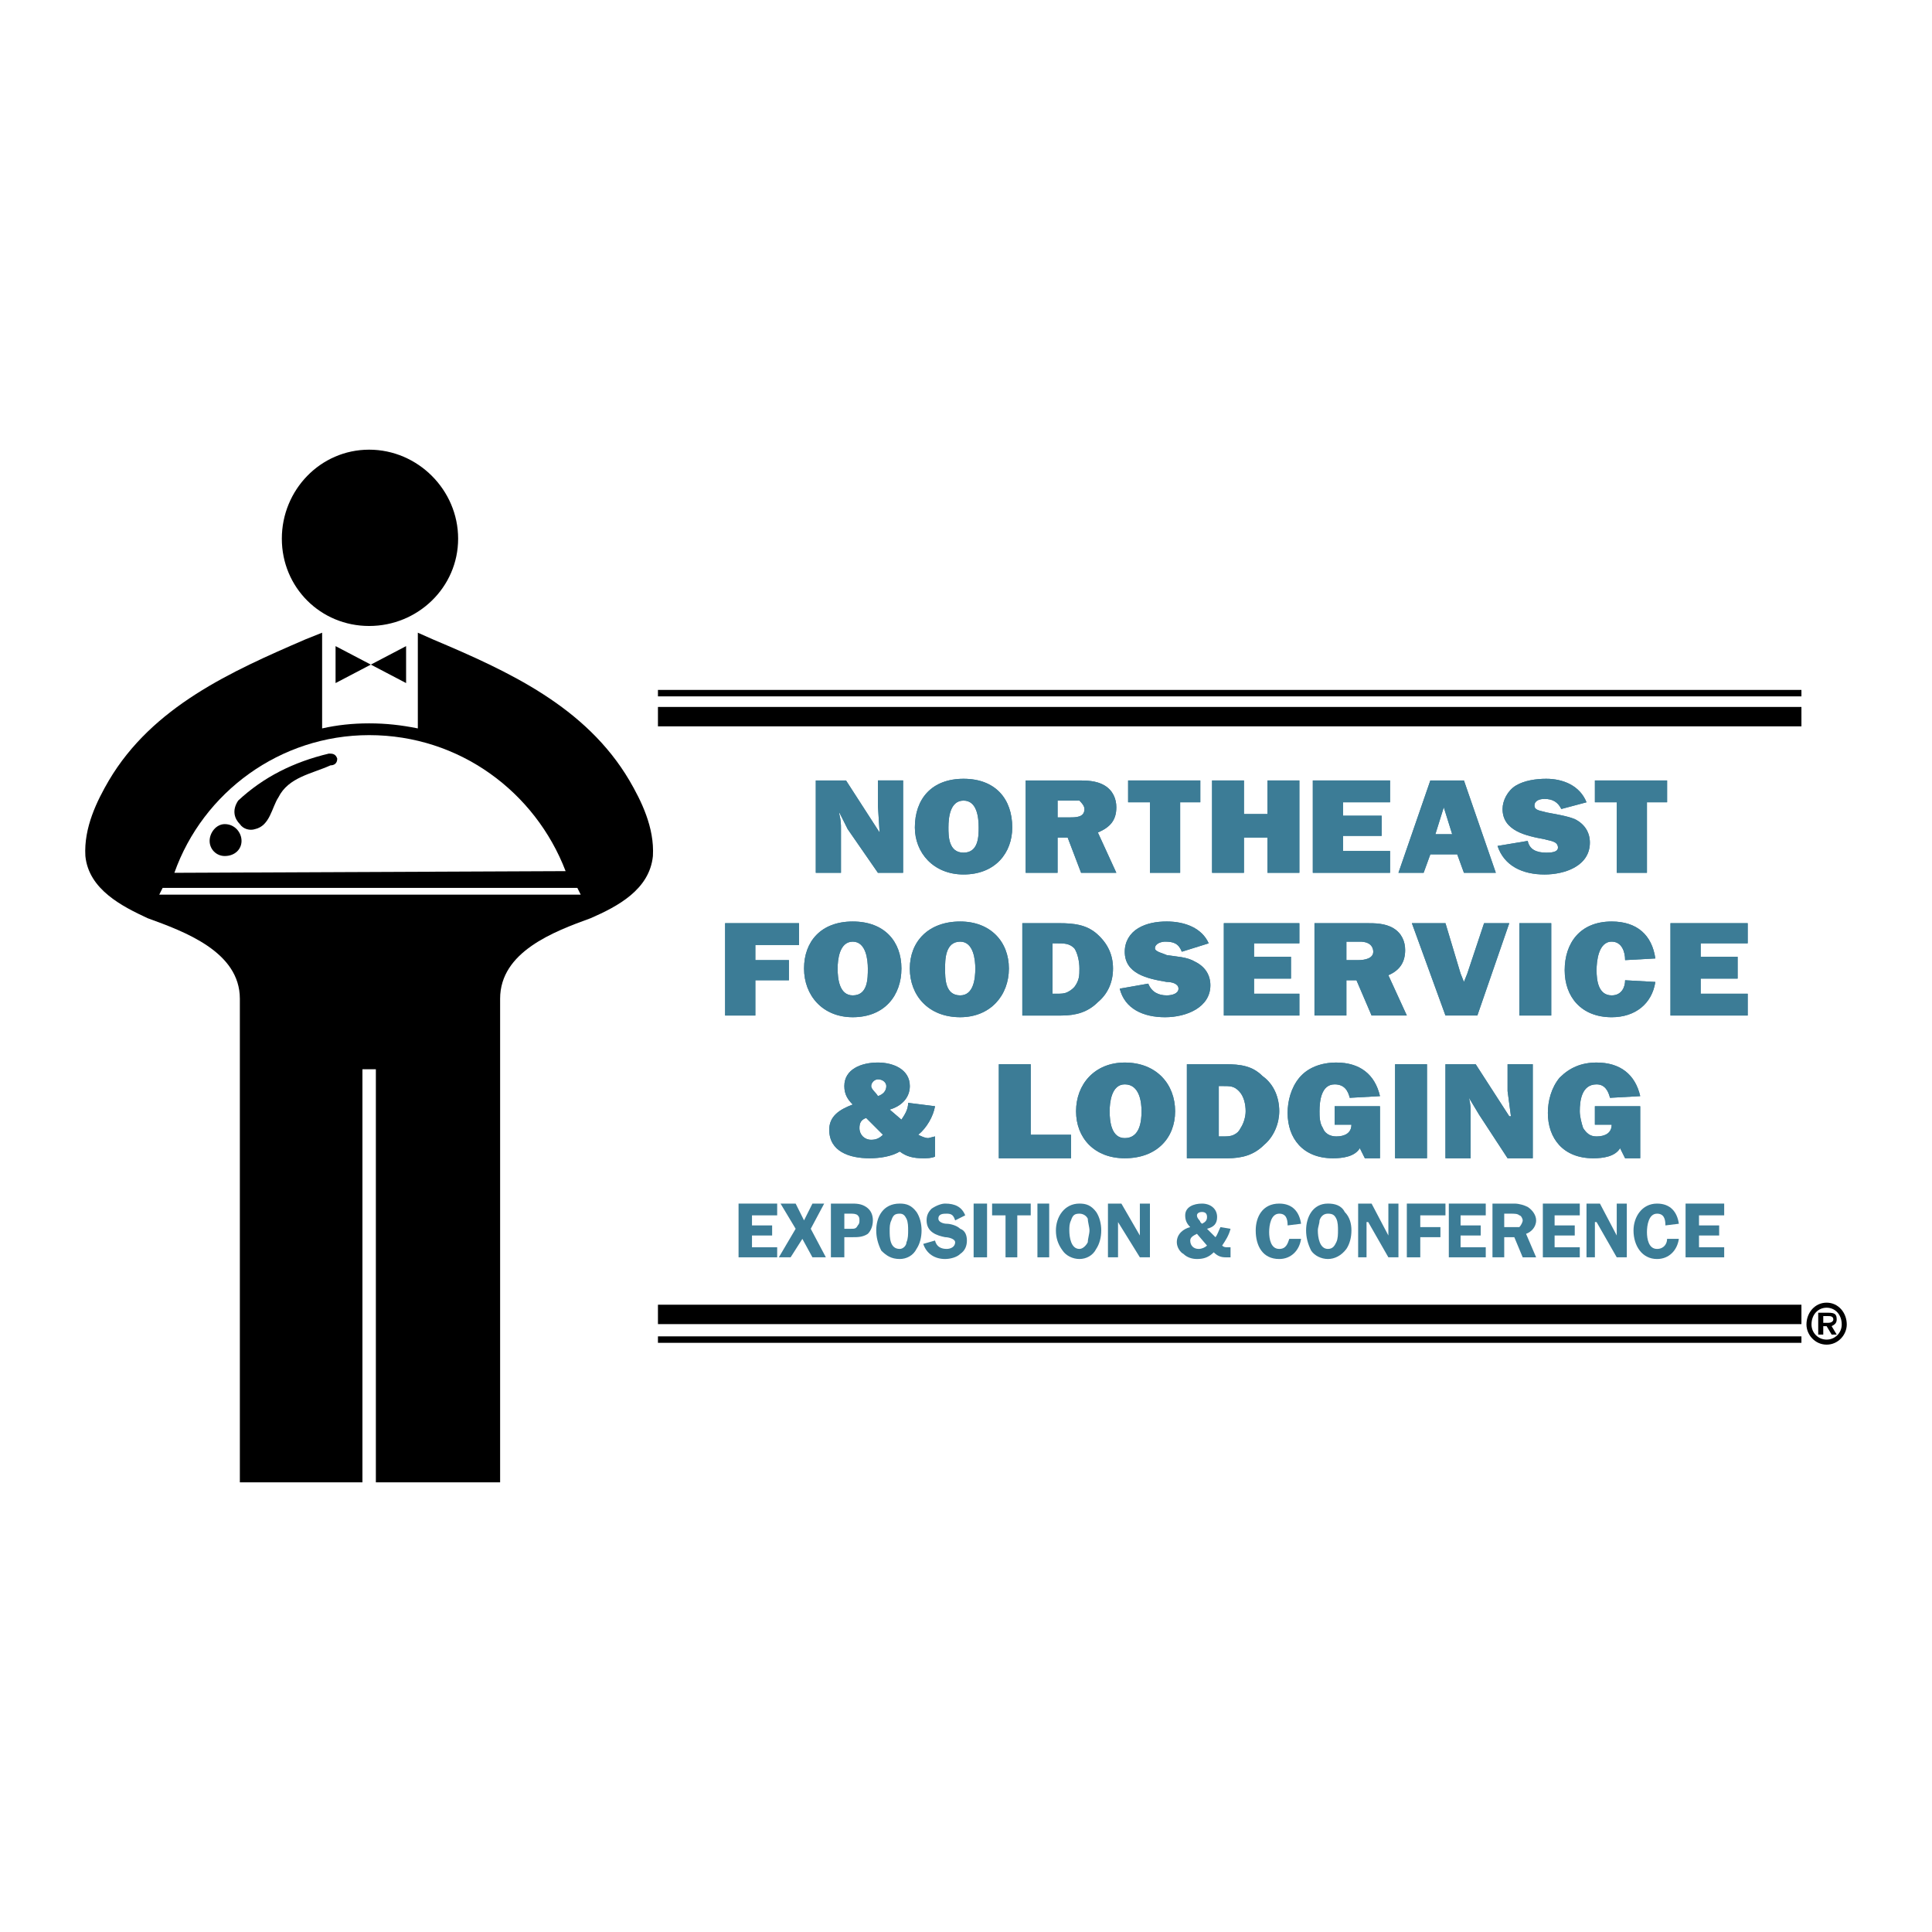 <?xml version="1.0" encoding="utf-8"?>
<!-- Generator: Adobe Illustrator 13.0.0, SVG Export Plug-In . SVG Version: 6.00 Build 14948)  -->
<!DOCTYPE svg PUBLIC "-//W3C//DTD SVG 1.0//EN" "http://www.w3.org/TR/2001/REC-SVG-20010904/DTD/svg10.dtd">
<svg version="1.0" id="Layer_1" xmlns="http://www.w3.org/2000/svg" xmlns:xlink="http://www.w3.org/1999/xlink" x="0px" y="0px"
	 width="192.756px" height="192.756px" viewBox="0 0 192.756 192.756" enable-background="new 0 0 192.756 192.756"
	 xml:space="preserve">
<g>
	<polygon fill-rule="evenodd" clip-rule="evenodd" fill="#FFFFFF" points="0,0 192.756,0 192.756,192.756 0,192.756 0,0 	"/>
	<path fill-rule="evenodd" clip-rule="evenodd" d="M37.5,106.68v41.213h12.397V99.645c0-4.69,5.361-6.701,9.046-8.041
		c2.68-1.173,5.863-2.848,6.198-6.199c0.167-2.848-1.173-5.528-2.345-7.539c-4.355-7.371-12.062-10.889-19.601-14.072l-1.508-0.67
		v9.549c-1.675-0.335-3.183-0.503-4.858-0.503s-3.183,0.167-4.691,0.503v-9.549l-1.675,0.67c-7.371,3.183-15.245,6.701-19.6,14.072
		c-1.173,2.01-2.513,4.691-2.346,7.539c0.335,3.351,3.686,5.026,6.199,6.199c3.685,1.34,9.214,3.351,9.214,8.041v48.248H36.16
		V106.68H37.5L37.5,106.68z"/>
	<path fill-rule="evenodd" clip-rule="evenodd" d="M36.83,62.454c4.858,0,8.878-3.854,8.878-8.711c0-4.858-4.021-8.879-8.878-8.879
		c-4.858,0-8.711,4.021-8.711,8.879C28.119,58.601,31.972,62.454,36.83,62.454L36.83,62.454z"/>
	<polygon fill-rule="evenodd" clip-rule="evenodd" points="33.479,68.15 33.479,64.464 40.516,68.15 40.516,64.464 33.479,68.15 	
		"/>
	<polygon fill-rule="evenodd" clip-rule="evenodd" fill="#FFFFFF" points="57.938,89.258 57.603,88.588 16.225,88.588 
		15.889,89.258 57.938,89.258 	"/>
	<path fill-rule="evenodd" clip-rule="evenodd" fill="#FFFFFF" d="M56.431,86.913c-3.016-7.874-10.554-13.569-19.601-13.569
		c-8.879,0-16.585,5.696-19.433,13.737L56.431,86.913L56.431,86.913z"/>
	<path fill-rule="evenodd" clip-rule="evenodd" d="M22.423,85.405c1.005,0,1.675-0.67,1.675-1.508c0-0.837-0.67-1.675-1.675-1.675
		c-0.838,0-1.508,0.837-1.508,1.675C20.915,84.735,21.585,85.405,22.423,85.405L22.423,85.405z"/>
	<path fill-rule="evenodd" clip-rule="evenodd" d="M33.647,75.688c0,0.502-0.335,0.67-0.67,0.67
		c-1.843,0.838-4.188,1.173-5.193,3.183c-0.67,1.005-0.838,2.848-2.346,3.183c-0.502,0.167-1.172,0-1.507-0.502
		c-0.503-0.503-0.838-1.34-0.168-2.346c2.513-2.345,5.529-3.853,9.047-4.69C33.145,75.186,33.479,75.186,33.647,75.688
		L33.647,75.688z"/>
	
		<line fill="none" stroke="#000000" stroke-width="1.936" stroke-miterlimit="2.613" x1="65.644" y1="71.5" x2="179.729" y2="71.5"/>
	<path fill="none" stroke="#000000" stroke-width="0.644" stroke-miterlimit="2.613" d="M65.644,69.155h114.085 M65.644,133.652
		h114.085"/>
	
		<line fill="none" stroke="#000000" stroke-width="1.936" stroke-miterlimit="2.613" x1="65.644" y1="131.139" x2="179.729" y2="131.139"/>
	<path fill-rule="evenodd" clip-rule="evenodd" fill="#3C7C96" d="M87.59,87.08l-3.015-4.355l-0.838-1.675l0,0v0.167
		c0.167,0.67,0.167,1.005,0.167,1.508v4.355h-2.513v-9.214h3.016l3.351,5.193l0,0l-0.168-2.681v-2.513h2.513v9.214H87.59
		L87.59,87.08z"/>
	<path fill-rule="evenodd" clip-rule="evenodd" fill="#3C7C96" d="M100.992,82.557c0,2.513-1.675,4.69-4.858,4.69
		c-3.015,0-4.858-2.178-4.858-4.69c0-2.848,1.675-4.858,4.858-4.858C99.317,77.699,100.992,79.709,100.992,82.557L100.992,82.557z
		 M94.626,82.557c0,0.837,0,2.513,1.508,2.513s1.508-1.675,1.508-2.513c0-1.005-0.167-2.681-1.508-2.681
		C94.794,79.876,94.626,81.552,94.626,82.557L94.626,82.557z"/>
	<path fill-rule="evenodd" clip-rule="evenodd" fill="#3C7C96" d="M107.86,87.08l-1.34-3.518h-1.005v3.518h-3.184v-9.214h5.193
		c0.838,0,1.843,0,2.681,0.502c0.838,0.503,1.173,1.34,1.173,2.178c0,1.34-0.67,2.01-1.843,2.513l1.843,4.021H107.86L107.86,87.08z
		 M106.688,81.552c0.671,0,1.508,0,1.508-0.837c0-0.335-0.335-0.67-0.502-0.838c-0.335,0-0.67,0-1.006,0h-1.172v1.675H106.688
		L106.688,81.552z"/>
	<polygon fill-rule="evenodd" clip-rule="evenodd" fill="#3C7C96" points="117.745,87.08 114.729,87.08 114.729,80.044 
		112.552,80.044 112.552,77.866 119.755,77.866 119.755,80.044 117.745,80.044 117.745,87.08 	"/>
	<polygon fill-rule="evenodd" clip-rule="evenodd" fill="#3C7C96" points="129.639,87.08 126.456,87.08 126.456,83.562 
		124.11,83.562 124.11,87.08 120.928,87.08 120.928,77.866 124.11,77.866 124.11,81.217 126.456,81.217 126.456,77.866 
		129.639,77.866 129.639,87.08 	"/>
	<polygon fill-rule="evenodd" clip-rule="evenodd" fill="#3C7C96" points="138.686,87.08 130.979,87.08 130.979,77.866 
		138.686,77.866 138.686,80.044 133.994,80.044 133.994,81.384 137.848,81.384 137.848,83.395 133.994,83.395 133.994,84.902 
		138.686,84.902 138.686,87.08 	"/>
	<path fill-rule="evenodd" clip-rule="evenodd" fill="#3C7C96" d="M145.387,85.237h-2.681l-0.67,1.843h-2.513l3.183-9.214h3.351
		l3.183,9.214h-3.183L145.387,85.237L145.387,85.237z M144.884,83.227l-0.838-2.68l-0.837,2.68H144.884L144.884,83.227z"/>
	<path fill-rule="evenodd" clip-rule="evenodd" fill="#3C7C96" d="M152.422,83.897c0.168,0.838,0.838,1.173,1.844,1.173
		c0.335,0,1.172,0,1.172-0.502c0-0.67-0.837-0.67-1.34-0.838c-1.843-0.335-4.188-0.837-4.188-3.015c0-0.838,0.502-1.843,1.34-2.346
		c0.837-0.502,2.01-0.67,3.016-0.67c1.675,0,3.35,0.67,4.021,2.345l-2.514,0.67c-0.335-0.67-0.837-1.005-1.675-1.005
		c-0.503,0-1.005,0.167-1.005,0.67c0,0.503,0.67,0.503,1.173,0.67c0.837,0.167,2.01,0.335,2.848,0.67
		c1.005,0.503,1.508,1.34,1.508,2.346c0,2.345-2.513,3.183-4.523,3.183c-2.178,0-4.021-0.837-4.69-2.848L152.422,83.897
		L152.422,83.897z"/>
	<polygon fill-rule="evenodd" clip-rule="evenodd" fill="#3C7C96" points="164.316,87.08 161.302,87.08 161.302,80.044 
		159.123,80.044 159.123,77.866 166.327,77.866 166.327,80.044 164.316,80.044 164.316,87.08 	"/>
	<path fill-rule="evenodd" clip-rule="evenodd" fill="#3C7C96" d="M87.59,87.08l-3.015-4.355l-0.838-1.675l0,0v0.167
		c0.167,0.67,0.167,1.005,0.167,1.508v4.355h-2.513v-9.214h3.016l3.351,5.193l0,0l-0.168-2.681v-2.513h2.513v9.214H87.59
		L87.59,87.08z"/>
	<path fill-rule="evenodd" clip-rule="evenodd" fill="#3C7C96" d="M100.992,82.557c0,2.513-1.675,4.69-4.858,4.69
		c-3.015,0-4.858-2.178-4.858-4.69c0-2.848,1.675-4.858,4.858-4.858C99.317,77.699,100.992,79.709,100.992,82.557L100.992,82.557z
		 M94.626,82.557c0,0.837,0,2.513,1.508,2.513s1.508-1.675,1.508-2.513c0-1.005-0.167-2.681-1.508-2.681
		C94.794,79.876,94.626,81.552,94.626,82.557L94.626,82.557z"/>
	<path fill-rule="evenodd" clip-rule="evenodd" fill="#3C7C96" d="M107.86,87.08l-1.34-3.518h-1.005v3.518h-3.184v-9.214h5.193
		c0.838,0,1.843,0,2.681,0.502c0.838,0.503,1.173,1.34,1.173,2.178c0,1.34-0.67,2.01-1.843,2.513l1.843,4.021H107.86L107.86,87.08z
		 M106.688,81.552c0.671,0,1.508,0,1.508-0.837c0-0.335-0.335-0.67-0.502-0.838c-0.335,0-0.67,0-1.006,0h-1.172v1.675H106.688
		L106.688,81.552z"/>
	<polygon fill-rule="evenodd" clip-rule="evenodd" fill="#3C7C96" points="117.745,87.08 114.729,87.08 114.729,80.044 
		112.552,80.044 112.552,77.866 119.755,77.866 119.755,80.044 117.745,80.044 117.745,87.08 	"/>
	<polygon fill-rule="evenodd" clip-rule="evenodd" fill="#3C7C96" points="129.639,87.08 126.456,87.08 126.456,83.562 
		124.11,83.562 124.11,87.08 120.928,87.08 120.928,77.866 124.11,77.866 124.11,81.217 126.456,81.217 126.456,77.866 
		129.639,77.866 129.639,87.08 	"/>
	<polygon fill-rule="evenodd" clip-rule="evenodd" fill="#3C7C96" points="138.686,87.08 130.979,87.08 130.979,77.866 
		138.686,77.866 138.686,80.044 133.994,80.044 133.994,81.384 137.848,81.384 137.848,83.395 133.994,83.395 133.994,84.902 
		138.686,84.902 138.686,87.08 	"/>
	<path fill-rule="evenodd" clip-rule="evenodd" fill="#3C7C96" d="M145.387,85.237h-2.681l-0.67,1.843h-2.513l3.183-9.214h3.351
		l3.183,9.214h-3.183L145.387,85.237L145.387,85.237z M144.884,83.227l-0.838-2.68l-0.837,2.68H144.884L144.884,83.227z"/>
	<path fill-rule="evenodd" clip-rule="evenodd" fill="#3C7C96" d="M152.422,83.897c0.168,0.838,0.838,1.173,1.844,1.173
		c0.335,0,1.172,0,1.172-0.502c0-0.67-0.837-0.67-1.34-0.838c-1.843-0.335-4.188-0.837-4.188-3.015c0-0.838,0.502-1.843,1.34-2.346
		c0.837-0.502,2.01-0.67,3.016-0.67c1.675,0,3.35,0.67,4.021,2.345l-2.514,0.67c-0.335-0.67-0.837-1.005-1.675-1.005
		c-0.503,0-1.005,0.167-1.005,0.67c0,0.503,0.67,0.503,1.173,0.67c0.837,0.167,2.01,0.335,2.848,0.67
		c1.005,0.503,1.508,1.34,1.508,2.346c0,2.345-2.513,3.183-4.523,3.183c-2.178,0-4.021-0.837-4.69-2.848L152.422,83.897
		L152.422,83.897z"/>
	<polygon fill-rule="evenodd" clip-rule="evenodd" fill="#3C7C96" points="164.316,87.08 161.302,87.08 161.302,80.044 
		159.123,80.044 159.123,77.866 166.327,77.866 166.327,80.044 164.316,80.044 164.316,87.08 	"/>
	<polygon fill-rule="evenodd" clip-rule="evenodd" fill="#3C7C96" points="75.361,97.801 75.361,101.32 72.345,101.32 
		72.345,92.106 79.717,92.106 79.717,94.284 75.361,94.284 75.361,95.792 78.711,95.792 78.711,97.801 75.361,97.801 	"/>
	<path fill-rule="evenodd" clip-rule="evenodd" fill="#3C7C96" d="M89.936,96.629c0,2.68-1.675,4.859-4.858,4.859
		c-3.015,0-4.858-2.18-4.858-4.859c0-2.68,1.675-4.69,4.858-4.69C88.26,91.938,89.936,93.949,89.936,96.629L89.936,96.629z
		 M83.57,96.629c0,1.006,0.167,2.68,1.507,2.68c1.508,0,1.508-1.674,1.508-2.68c0-0.837-0.167-2.68-1.508-2.68
		S83.57,95.792,83.57,96.629L83.57,96.629z"/>
	<path fill-rule="evenodd" clip-rule="evenodd" fill="#3C7C96" d="M100.657,96.629c0,2.68-1.843,4.859-4.858,4.859
		c-3.183,0-5.026-2.18-5.026-4.859c0-2.68,1.843-4.69,5.026-4.69C98.814,91.938,100.657,93.949,100.657,96.629L100.657,96.629z
		 M94.291,96.629c0,1.006,0,2.68,1.508,2.68c1.34,0,1.508-1.674,1.508-2.68c0-0.837-0.167-2.68-1.508-2.68
		C94.291,93.949,94.291,95.792,94.291,96.629L94.291,96.629z"/>
	<path fill-rule="evenodd" clip-rule="evenodd" fill="#3C7C96" d="M101.997,92.106h3.686c1.508,0,2.681,0.167,3.686,1.005
		c1.173,1.005,1.676,2.178,1.676,3.518s-0.503,2.514-1.508,3.352c-1.006,1.004-2.178,1.34-3.686,1.34h-3.854V92.106L101.997,92.106z
		 M105.516,99.143c0.335,0,0.67,0,1.005-0.168s0.503-0.336,0.67-0.502c0.503-0.672,0.503-1.174,0.503-1.844s-0.168-1.507-0.503-2.01
		c-0.503-0.503-1.005-0.503-1.843-0.503h-0.335v5.026H105.516L105.516,99.143z"/>
	<path fill-rule="evenodd" clip-rule="evenodd" fill="#3C7C96" d="M114.562,98.137c0.335,0.838,1.005,1.172,1.843,1.172
		c0.503,0,1.173-0.166,1.173-0.67c0-0.502-0.67-0.67-1.173-0.67c-2.01-0.334-4.188-0.838-4.188-3.015
		c0-1.005,0.502-1.843,1.34-2.346c0.838-0.502,1.843-0.67,2.848-0.67c1.843,0,3.519,0.67,4.188,2.178l-2.681,0.838
		c-0.335-0.838-0.838-1.005-1.675-1.005c-0.335,0-1.006,0.167-1.006,0.67c0,0.335,0.838,0.502,1.173,0.67
		c1.006,0.167,2.011,0.167,2.849,0.67c1.005,0.502,1.507,1.34,1.507,2.346c0,2.178-2.345,3.184-4.522,3.184s-4.021-0.838-4.523-2.85
		L114.562,98.137L114.562,98.137z"/>
	<polygon fill-rule="evenodd" clip-rule="evenodd" fill="#3C7C96" points="129.639,101.32 122.101,101.32 122.101,92.106 
		129.639,92.106 129.639,94.116 125.116,94.116 125.116,95.457 128.801,95.457 128.801,97.635 125.116,97.635 125.116,99.143 
		129.639,99.143 129.639,101.32 	"/>
	<path fill-rule="evenodd" clip-rule="evenodd" fill="#3C7C96" d="M136.843,101.32l-1.508-3.52h-1.005v3.52h-3.184v-9.214h5.193
		c0.838,0,1.843,0,2.681,0.502c0.838,0.503,1.173,1.34,1.173,2.178c0,1.172-0.503,2.01-1.676,2.512l1.843,4.021H136.843
		L136.843,101.32z M135.502,95.792c0.671,0,1.508-0.167,1.508-0.837c0-0.335-0.167-0.67-0.502-0.838s-0.67-0.167-0.838-0.167h-1.34
		v1.843H135.502L135.502,95.792z"/>
	<polygon fill-rule="evenodd" clip-rule="evenodd" fill="#3C7C96" points="147.396,101.32 144.214,101.32 140.863,92.106 
		144.214,92.106 145.722,97.131 146.057,97.969 146.392,97.131 148.067,92.106 150.58,92.106 147.396,101.32 	"/>
	<polygon fill-rule="evenodd" clip-rule="evenodd" fill="#3C7C96" points="151.585,92.106 154.768,92.106 154.768,101.32 
		151.585,101.32 151.585,92.106 	"/>
	<path fill-rule="evenodd" clip-rule="evenodd" fill="#3C7C96" d="M165.154,97.969c-0.335,2.178-2.01,3.52-4.355,3.52
		c-3.016,0-4.69-2.012-4.69-4.692s1.507-4.858,4.69-4.858c2.513,0,4.021,1.34,4.355,3.686l-3.016,0.167
		c0-0.837-0.335-1.843-1.34-1.843c-1.34,0-1.508,2.01-1.508,2.848c0,1.004,0.168,2.512,1.508,2.512c1.005,0,1.34-0.836,1.34-1.508
		L165.154,97.969L165.154,97.969z"/>
	<polygon fill-rule="evenodd" clip-rule="evenodd" fill="#3C7C96" points="174.368,101.32 166.662,101.32 166.662,92.106 
		174.368,92.106 174.368,94.116 169.678,94.116 169.678,95.457 173.363,95.457 173.363,97.635 169.678,97.635 169.678,99.143 
		174.368,99.143 174.368,101.32 	"/>
	<polygon fill-rule="evenodd" clip-rule="evenodd" fill="#3C7C96" points="75.361,97.801 75.361,101.32 72.345,101.32 
		72.345,92.106 79.717,92.106 79.717,94.284 75.361,94.284 75.361,95.792 78.711,95.792 78.711,97.801 75.361,97.801 	"/>
	<path fill-rule="evenodd" clip-rule="evenodd" fill="#3C7C96" d="M89.936,96.629c0,2.68-1.675,4.859-4.858,4.859
		c-3.015,0-4.858-2.18-4.858-4.859c0-2.68,1.675-4.69,4.858-4.69C88.26,91.938,89.936,93.949,89.936,96.629L89.936,96.629z
		 M83.57,96.629c0,1.006,0.167,2.68,1.507,2.68c1.508,0,1.508-1.674,1.508-2.68c0-0.837-0.167-2.68-1.508-2.68
		S83.57,95.792,83.57,96.629L83.57,96.629z"/>
	<path fill-rule="evenodd" clip-rule="evenodd" fill="#3C7C96" d="M100.657,96.629c0,2.68-1.843,4.859-4.858,4.859
		c-3.183,0-5.026-2.18-5.026-4.859c0-2.68,1.843-4.69,5.026-4.69C98.814,91.938,100.657,93.949,100.657,96.629L100.657,96.629z
		 M94.291,96.629c0,1.006,0,2.68,1.508,2.68c1.34,0,1.508-1.674,1.508-2.68c0-0.837-0.167-2.68-1.508-2.68
		C94.291,93.949,94.291,95.792,94.291,96.629L94.291,96.629z"/>
	<path fill-rule="evenodd" clip-rule="evenodd" fill="#3C7C96" d="M101.997,92.106h3.686c1.508,0,2.681,0.167,3.686,1.005
		c1.173,1.005,1.676,2.178,1.676,3.518s-0.503,2.514-1.508,3.352c-1.006,1.004-2.178,1.34-3.686,1.34h-3.854V92.106L101.997,92.106z
		 M105.516,99.143c0.335,0,0.67,0,1.005-0.168s0.503-0.336,0.67-0.502c0.503-0.672,0.503-1.174,0.503-1.844s-0.168-1.507-0.503-2.01
		c-0.503-0.503-1.005-0.503-1.843-0.503h-0.335v5.026H105.516L105.516,99.143z"/>
	<path fill-rule="evenodd" clip-rule="evenodd" fill="#3C7C96" d="M114.562,98.137c0.335,0.838,1.005,1.172,1.843,1.172
		c0.503,0,1.173-0.166,1.173-0.67c0-0.502-0.67-0.67-1.173-0.67c-2.01-0.334-4.188-0.838-4.188-3.015
		c0-1.005,0.502-1.843,1.34-2.346c0.838-0.502,1.843-0.67,2.848-0.67c1.843,0,3.519,0.67,4.188,2.178l-2.681,0.838
		c-0.335-0.838-0.838-1.005-1.675-1.005c-0.335,0-1.006,0.167-1.006,0.67c0,0.335,0.838,0.502,1.173,0.67
		c1.006,0.167,2.011,0.167,2.849,0.67c1.005,0.502,1.507,1.34,1.507,2.346c0,2.178-2.345,3.184-4.522,3.184s-4.021-0.838-4.523-2.85
		L114.562,98.137L114.562,98.137z"/>
	<polygon fill-rule="evenodd" clip-rule="evenodd" fill="#3C7C96" points="129.639,101.32 122.101,101.32 122.101,92.106 
		129.639,92.106 129.639,94.116 125.116,94.116 125.116,95.457 128.801,95.457 128.801,97.635 125.116,97.635 125.116,99.143 
		129.639,99.143 129.639,101.32 	"/>
	<path fill-rule="evenodd" clip-rule="evenodd" fill="#3C7C96" d="M136.843,101.32l-1.508-3.52h-1.005v3.52h-3.184v-9.214h5.193
		c0.838,0,1.843,0,2.681,0.502c0.838,0.503,1.173,1.34,1.173,2.178c0,1.172-0.503,2.01-1.676,2.512l1.843,4.021H136.843
		L136.843,101.32z M135.502,95.792c0.671,0,1.508-0.167,1.508-0.837c0-0.335-0.167-0.67-0.502-0.838s-0.67-0.167-0.838-0.167h-1.34
		v1.843H135.502L135.502,95.792z"/>
	<polygon fill-rule="evenodd" clip-rule="evenodd" fill="#3C7C96" points="147.396,101.32 144.214,101.32 140.863,92.106 
		144.214,92.106 145.722,97.131 146.057,97.969 146.392,97.131 148.067,92.106 150.58,92.106 147.396,101.32 	"/>
	<polygon fill-rule="evenodd" clip-rule="evenodd" fill="#3C7C96" points="151.585,92.106 154.768,92.106 154.768,101.32 
		151.585,101.32 151.585,92.106 	"/>
	<path fill-rule="evenodd" clip-rule="evenodd" fill="#3C7C96" d="M165.154,97.969c-0.335,2.178-2.01,3.52-4.355,3.52
		c-3.016,0-4.69-2.012-4.69-4.692s1.507-4.858,4.69-4.858c2.513,0,4.021,1.34,4.355,3.686l-3.016,0.167
		c0-0.837-0.335-1.843-1.34-1.843c-1.34,0-1.508,2.01-1.508,2.848c0,1.004,0.168,2.512,1.508,2.512c1.005,0,1.34-0.836,1.34-1.508
		L165.154,97.969L165.154,97.969z"/>
	<polygon fill-rule="evenodd" clip-rule="evenodd" fill="#3C7C96" points="174.368,101.32 166.662,101.32 166.662,92.106 
		174.368,92.106 174.368,94.116 169.678,94.116 169.678,95.457 173.363,95.457 173.363,97.635 169.678,97.635 169.678,99.143 
		174.368,99.143 174.368,101.32 	"/>
	<path fill-rule="evenodd" clip-rule="evenodd" fill="#3C7C96" d="M89.936,111.707c0.335-0.504,0.67-1.006,0.67-1.676l2.681,0.336
		c-0.167,1.004-0.838,2.178-1.675,2.848c0.335,0.166,0.67,0.334,1.005,0.334l0.67-0.168v2.012c-0.335,0.168-0.838,0.168-1.173,0.168
		c-1.005,0-1.675-0.168-2.345-0.672c-0.838,0.504-2.01,0.672-3.016,0.672c-2.01,0-4.021-0.672-4.021-2.85
		c0-1.34,1.005-2.01,2.345-2.512c-0.502-0.504-0.838-1.006-0.838-1.844c0-1.676,1.676-2.346,3.351-2.346
		c1.508,0,3.183,0.67,3.183,2.346c0,1.174-0.837,2.012-2.01,2.346L89.936,111.707L89.936,111.707z M86.417,111.539
		c-0.502,0.168-0.67,0.502-0.67,1.006c0,0.67,0.503,1.172,1.173,1.172c0.502,0,0.838-0.168,1.173-0.502L86.417,111.539
		L86.417,111.539z M88.428,108.355c0-0.334-0.335-0.67-0.838-0.67c-0.335,0-0.67,0.336-0.67,0.67c0,0.336,0.502,0.67,0.67,1.006
		C88.093,109.193,88.428,108.859,88.428,108.355L88.428,108.355z"/>
	<polygon fill-rule="evenodd" clip-rule="evenodd" fill="#3C7C96" points="106.855,115.561 99.652,115.561 99.652,106.178 
		102.835,106.178 102.835,113.215 106.855,113.215 106.855,115.561 	"/>
	<path fill-rule="evenodd" clip-rule="evenodd" fill="#3C7C96" d="M117.242,110.869c0,2.68-1.843,4.691-5.025,4.691
		c-3.016,0-4.858-2.012-4.858-4.691c0-2.682,1.843-4.859,4.858-4.859C115.399,106.01,117.242,108.188,117.242,110.869
		L117.242,110.869z M110.709,110.869c0,1.004,0.167,2.68,1.508,2.68c1.507,0,1.675-1.676,1.675-2.68
		c0-0.838-0.168-2.682-1.675-2.682C110.876,108.188,110.709,110.031,110.709,110.869L110.709,110.869z"/>
	<path fill-rule="evenodd" clip-rule="evenodd" fill="#3C7C96" d="M118.415,106.178h3.853c1.508,0,2.681,0.168,3.686,1.174
		c1.173,0.836,1.676,2.178,1.676,3.518c0,1.172-0.503,2.512-1.508,3.35c-1.005,1.006-2.178,1.342-3.686,1.342h-4.021V106.178
		L118.415,106.178z M122.101,113.381c0.335,0,0.67,0,1.005-0.166c0.335-0.168,0.503-0.336,0.67-0.67
		c0.335-0.504,0.503-1.174,0.503-1.676c0-0.67-0.168-1.508-0.67-2.01c-0.503-0.504-0.838-0.504-1.676-0.504h-0.335v5.025H122.101
		L122.101,113.381z"/>
	<path fill-rule="evenodd" clip-rule="evenodd" fill="#3C7C96" d="M137.681,115.561h-1.508l-0.503-1.006
		c-0.503,0.838-1.676,1.006-2.681,1.006c-3.016,0-4.523-2.012-4.523-4.523c0-1.174,0.335-2.514,1.173-3.52
		c0.838-1.004,2.178-1.508,3.686-1.508c2.346,0,3.854,1.174,4.356,3.352l-3.016,0.168c-0.168-0.67-0.503-1.342-1.508-1.342
		c-1.341,0-1.508,1.676-1.508,2.682c0,0.502,0,1.172,0.335,1.676c0.167,0.502,0.67,0.836,1.34,0.836
		c0.838,0,1.508-0.334,1.508-1.172h-1.675v-1.842h4.523V115.561L137.681,115.561z"/>
	<polygon fill-rule="evenodd" clip-rule="evenodd" fill="#3C7C96" points="139.188,106.178 142.371,106.178 142.371,115.561 
		139.188,115.561 139.188,106.178 	"/>
	<path fill-rule="evenodd" clip-rule="evenodd" fill="#3C7C96" d="M150.412,115.561l-2.848-4.357l-1.005-1.674l0,0l0,0
		c0.167,0.67,0.167,1.004,0.167,1.674v4.357h-2.513v-9.383h3.016l3.351,5.193h0.167l-0.335-2.512v-2.682h2.513v9.383H150.412
		L150.412,115.561z"/>
	<path fill-rule="evenodd" clip-rule="evenodd" fill="#3C7C96" d="M163.646,115.561h-1.508l-0.502-1.006
		c-0.503,0.838-1.676,1.006-2.681,1.006c-3.016,0-4.523-2.012-4.523-4.523c0-1.174,0.335-2.514,1.173-3.52
		c1.005-1.004,2.178-1.508,3.686-1.508c2.346,0,3.854,1.174,4.355,3.352l-3.016,0.168c-0.167-0.67-0.502-1.342-1.34-1.342
		c-1.508,0-1.676,1.676-1.676,2.682c0,0.502,0.168,1.172,0.336,1.676c0.335,0.502,0.67,0.836,1.34,0.836
		c0.838,0,1.508-0.334,1.508-1.172h-1.676v-1.842h4.523V115.561L163.646,115.561z"/>
	<path fill-rule="evenodd" clip-rule="evenodd" fill="#3C7C96" d="M89.936,111.707c0.335-0.504,0.67-1.006,0.67-1.676l2.681,0.336
		c-0.167,1.004-0.838,2.178-1.675,2.848c0.335,0.166,0.67,0.334,1.005,0.334l0.67-0.168v2.012c-0.335,0.168-0.838,0.168-1.173,0.168
		c-1.005,0-1.675-0.168-2.345-0.672c-0.838,0.504-2.01,0.672-3.016,0.672c-2.01,0-4.021-0.672-4.021-2.85
		c0-1.34,1.005-2.01,2.345-2.512c-0.502-0.504-0.838-1.006-0.838-1.844c0-1.676,1.676-2.346,3.351-2.346
		c1.508,0,3.183,0.67,3.183,2.346c0,1.174-0.837,2.012-2.01,2.346L89.936,111.707L89.936,111.707z M86.417,111.539
		c-0.502,0.168-0.67,0.502-0.67,1.006c0,0.67,0.503,1.172,1.173,1.172c0.502,0,0.838-0.168,1.173-0.502L86.417,111.539
		L86.417,111.539z M88.428,108.355c0-0.334-0.335-0.67-0.838-0.67c-0.335,0-0.67,0.336-0.67,0.67c0,0.336,0.502,0.67,0.67,1.006
		C88.093,109.193,88.428,108.859,88.428,108.355L88.428,108.355z"/>
	<polygon fill-rule="evenodd" clip-rule="evenodd" fill="#3C7C96" points="106.855,115.561 99.652,115.561 99.652,106.178 
		102.835,106.178 102.835,113.215 106.855,113.215 106.855,115.561 	"/>
	<path fill-rule="evenodd" clip-rule="evenodd" fill="#3C7C96" d="M117.242,110.869c0,2.68-1.843,4.691-5.025,4.691
		c-3.016,0-4.858-2.012-4.858-4.691c0-2.682,1.843-4.859,4.858-4.859C115.399,106.01,117.242,108.188,117.242,110.869
		L117.242,110.869z M110.709,110.869c0,1.004,0.167,2.68,1.508,2.68c1.507,0,1.675-1.676,1.675-2.68
		c0-0.838-0.168-2.682-1.675-2.682C110.876,108.188,110.709,110.031,110.709,110.869L110.709,110.869z"/>
	<path fill-rule="evenodd" clip-rule="evenodd" fill="#3C7C96" d="M118.415,106.178h3.853c1.508,0,2.681,0.168,3.686,1.174
		c1.173,0.836,1.676,2.178,1.676,3.518c0,1.172-0.503,2.512-1.508,3.35c-1.005,1.006-2.178,1.342-3.686,1.342h-4.021V106.178
		L118.415,106.178z M122.101,113.381c0.335,0,0.67,0,1.005-0.166c0.335-0.168,0.503-0.336,0.67-0.67
		c0.335-0.504,0.503-1.174,0.503-1.676c0-0.67-0.168-1.508-0.67-2.01c-0.503-0.504-0.838-0.504-1.676-0.504h-0.335v5.025H122.101
		L122.101,113.381z"/>
	<path fill-rule="evenodd" clip-rule="evenodd" fill="#3C7C96" d="M137.681,115.561h-1.508l-0.503-1.006
		c-0.503,0.838-1.676,1.006-2.681,1.006c-3.016,0-4.523-2.012-4.523-4.523c0-1.174,0.335-2.514,1.173-3.52
		c0.838-1.004,2.178-1.508,3.686-1.508c2.346,0,3.854,1.174,4.356,3.352l-3.016,0.168c-0.168-0.67-0.503-1.342-1.508-1.342
		c-1.341,0-1.508,1.676-1.508,2.682c0,0.502,0,1.172,0.335,1.676c0.167,0.502,0.67,0.836,1.34,0.836
		c0.838,0,1.508-0.334,1.508-1.172h-1.675v-1.842h4.523V115.561L137.681,115.561z"/>
	<polygon fill-rule="evenodd" clip-rule="evenodd" fill="#3C7C96" points="139.188,106.178 142.371,106.178 142.371,115.561 
		139.188,115.561 139.188,106.178 	"/>
	<path fill-rule="evenodd" clip-rule="evenodd" fill="#3C7C96" d="M150.412,115.561l-2.848-4.357l-1.005-1.674l0,0l0,0
		c0.167,0.67,0.167,1.004,0.167,1.674v4.357h-2.513v-9.383h3.016l3.351,5.193h0.167l-0.335-2.512v-2.682h2.513v9.383H150.412
		L150.412,115.561z"/>
	<path fill-rule="evenodd" clip-rule="evenodd" fill="#3C7C96" d="M163.646,115.561h-1.508l-0.502-1.006
		c-0.503,0.838-1.676,1.006-2.681,1.006c-3.016,0-4.523-2.012-4.523-4.523c0-1.174,0.335-2.514,1.173-3.52
		c1.005-1.004,2.178-1.508,3.686-1.508c2.346,0,3.854,1.174,4.355,3.352l-3.016,0.168c-0.167-0.67-0.502-1.342-1.34-1.342
		c-1.508,0-1.676,1.676-1.676,2.682c0,0.502,0.168,1.172,0.336,1.676c0.335,0.502,0.67,0.836,1.34,0.836
		c0.838,0,1.508-0.334,1.508-1.172h-1.676v-1.842h4.523V115.561L163.646,115.561z"/>
	<polygon fill-rule="evenodd" clip-rule="evenodd" fill="#3C7C96" points="75.026,121.256 75.026,122.26 77.036,122.26 
		77.036,123.266 75.026,123.266 75.026,124.438 77.539,124.438 77.539,125.443 73.686,125.443 73.686,120.082 77.539,120.082 
		77.539,121.256 75.026,121.256 	"/>
	<polygon fill-rule="evenodd" clip-rule="evenodd" fill="#3C7C96" points="80.889,122.596 82.397,125.443 81.057,125.443 
		80.052,123.602 78.879,125.443 77.706,125.443 79.381,122.596 77.874,120.082 79.381,120.082 80.219,121.758 81.057,120.082 
		82.229,120.082 80.889,122.596 	"/>
	<path fill-rule="evenodd" clip-rule="evenodd" fill="#3C7C96" d="M84.239,125.443h-1.34v-5.361h2.01c0.502,0,1.005,0,1.508,0.336
		c0.502,0.334,0.67,0.838,0.67,1.34s-0.167,1.006-0.502,1.34c-0.503,0.336-1.005,0.336-1.508,0.336h-0.838V125.443L84.239,125.443z
		 M84.91,122.596c0.335,0,0.502,0,0.67-0.336c0.167-0.166,0.167-0.334,0.167-0.502s0-0.336-0.167-0.502
		c-0.167-0.168-0.502-0.168-0.67-0.168h-0.67v1.508H84.91L84.91,122.596z"/>
	<path fill-rule="evenodd" clip-rule="evenodd" fill="#3C7C96" d="M87.925,124.773c-0.335-0.67-0.503-1.34-0.503-2.01
		c0-1.342,0.67-2.682,2.346-2.682c0.67,0,1.172,0.168,1.675,0.838c0.335,0.502,0.502,1.174,0.502,1.844s-0.167,1.34-0.502,1.842
		c-0.335,0.67-1.005,1.006-1.675,1.006C88.93,125.611,88.428,125.275,87.925,124.773L87.925,124.773z M88.93,121.758
		c-0.167,0.336-0.167,0.67-0.167,1.006c0,0.67,0,1.842,1.005,1.842c0.335,0,0.67-0.334,0.67-0.67
		c0.167-0.334,0.167-0.838,0.167-1.172c0-0.336,0-0.838-0.167-1.174c-0.167-0.334-0.335-0.502-0.67-0.502
		C89.265,121.088,89.098,121.256,88.93,121.758L88.93,121.758z"/>
	<path fill-rule="evenodd" clip-rule="evenodd" fill="#3C7C96" d="M95.296,121.758c-0.167-0.502-0.335-0.67-0.838-0.67
		c-0.335,0-0.837,0-0.837,0.502c0,0.336,0.502,0.504,0.837,0.504c0.335,0,1.005,0.166,1.34,0.502c0.502,0.168,0.67,0.67,0.67,1.172
		c0,0.504-0.168,1.006-0.67,1.34c-0.335,0.336-1.005,0.504-1.508,0.504c-1.005,0-1.843-0.504-2.178-1.508l1.173-0.336
		c0.167,0.67,0.67,0.838,1.172,0.838c0.335,0,0.838-0.168,0.838-0.67c0-0.334-0.67-0.502-1.005-0.502
		c-0.837-0.168-1.843-0.504-1.843-1.676c0-0.502,0.167-0.838,0.503-1.172c0.502-0.336,1.005-0.504,1.34-0.504
		c1.005,0,1.675,0.336,2.01,1.174L95.296,121.758L95.296,121.758z"/>
	<polygon fill-rule="evenodd" clip-rule="evenodd" fill="#3C7C96" points="97.139,120.082 98.479,120.082 98.479,125.443 
		97.139,125.443 97.139,120.082 	"/>
	<polygon fill-rule="evenodd" clip-rule="evenodd" fill="#3C7C96" points="102.835,121.256 101.495,121.256 101.495,125.443 
		100.322,125.443 100.322,121.256 98.982,121.256 98.982,120.082 102.835,120.082 102.835,121.256 	"/>
	<polygon fill-rule="evenodd" clip-rule="evenodd" fill="#3C7C96" points="103.505,120.082 104.678,120.082 104.678,125.443 
		103.505,125.443 103.505,120.082 	"/>
	<path fill-rule="evenodd" clip-rule="evenodd" fill="#3C7C96" d="M106.018,124.773c-0.502-0.67-0.67-1.34-0.67-2.01
		c0-1.342,0.838-2.682,2.346-2.682c0.67,0,1.173,0.168,1.675,0.838c0.335,0.502,0.503,1.174,0.503,1.844s-0.168,1.34-0.503,1.842
		c-0.335,0.67-1.005,1.006-1.675,1.006S106.353,125.275,106.018,124.773L106.018,124.773z M106.855,121.758
		c-0.168,0.336-0.168,0.67-0.168,1.006c0,0.67,0.168,1.842,1.006,1.842c0.335,0,0.67-0.334,0.837-0.67
		c0-0.334,0.168-0.838,0.168-1.172c0-0.336-0.168-0.838-0.168-1.174c-0.167-0.334-0.502-0.502-0.837-0.502
		C107.19,121.088,107.023,121.256,106.855,121.758L106.855,121.758z"/>
	<polygon fill-rule="evenodd" clip-rule="evenodd" fill="#3C7C96" points="114.729,125.443 113.724,125.443 111.546,121.926 
		111.546,121.926 111.546,125.443 110.541,125.443 110.541,120.082 111.881,120.082 113.724,123.266 113.724,123.266 
		113.724,120.082 114.729,120.082 114.729,125.443 	"/>
	<path fill-rule="evenodd" clip-rule="evenodd" fill="#3C7C96" d="M122.771,124.438v1.006c-0.168,0-0.335,0-0.503,0
		c-0.502,0-0.837-0.168-1.172-0.502c-0.503,0.502-1.006,0.67-1.676,0.67c-0.503,0-1.005-0.168-1.34-0.504
		c-0.335-0.166-0.67-0.67-0.67-1.172c0-0.838,0.67-1.34,1.34-1.508c-0.335-0.334-0.503-0.67-0.503-1.172
		c0-0.838,0.838-1.174,1.676-1.174c0.837,0,1.508,0.504,1.508,1.34c0,0.672-0.335,1.006-1.006,1.174l0.838,0.838
		c0.168-0.168,0.335-0.67,0.503-1.006l1.005,0.168c-0.168,0.67-0.503,1.172-0.838,1.676c0.168,0.166,0.335,0.166,0.503,0.166
		H122.771L122.771,124.438z M119.923,122.094c0.335-0.168,0.502-0.336,0.502-0.672c0-0.334-0.167-0.502-0.502-0.502
		s-0.503,0.168-0.503,0.336c0,0.334,0.335,0.502,0.335,0.67L119.923,122.094L119.923,122.094z M119.42,123.098
		c-0.335,0.168-0.67,0.336-0.67,0.67c0,0.504,0.335,0.838,0.838,0.838c0.335,0,0.67-0.168,0.837-0.334L119.42,123.098
		L119.42,123.098z"/>
	<path fill-rule="evenodd" clip-rule="evenodd" fill="#3C7C96" d="M128.466,122.26c0-0.67-0.167-1.172-0.837-1.172
		c-0.838,0-1.005,1.172-1.005,1.842c0,0.672,0.167,1.676,1.005,1.676c0.67,0,0.837-0.502,1.005-1.004h1.173
		c-0.168,1.172-1.006,2.01-2.178,2.01c-1.676,0-2.346-1.34-2.346-2.848c0-1.342,0.67-2.682,2.346-2.682
		c1.34,0,2.01,0.838,2.178,2.012L128.466,122.26L128.466,122.26z"/>
	<path fill-rule="evenodd" clip-rule="evenodd" fill="#3C7C96" d="M130.812,124.773c-0.335-0.67-0.503-1.34-0.503-2.01
		c0-1.342,0.671-2.682,2.179-2.682c0.67,0,1.34,0.168,1.675,0.838c0.503,0.502,0.67,1.174,0.67,1.844s-0.167,1.34-0.502,1.842
		c-0.503,0.67-1.173,1.006-1.843,1.006C131.816,125.611,131.146,125.275,130.812,124.773L130.812,124.773z M131.649,121.758
		c0,0.336-0.168,0.67-0.168,1.006c0,0.67,0.168,1.842,1.006,1.842c0.502,0,0.67-0.334,0.837-0.67
		c0.168-0.334,0.168-0.838,0.168-1.172c0-0.336,0-0.838-0.168-1.174c-0.167-0.334-0.335-0.502-0.837-0.502
		C132.151,121.088,131.816,121.256,131.649,121.758L131.649,121.758z"/>
	<polygon fill-rule="evenodd" clip-rule="evenodd" fill="#3C7C96" points="139.523,125.443 138.518,125.443 136.508,121.926 
		136.34,121.926 136.34,125.443 135.502,125.443 135.502,120.082 136.843,120.082 138.518,123.266 138.518,123.266 138.518,120.082 
		139.523,120.082 139.523,125.443 	"/>
	<polygon fill-rule="evenodd" clip-rule="evenodd" fill="#3C7C96" points="141.701,121.256 141.701,122.428 143.711,122.428 
		143.711,123.434 141.701,123.434 141.701,125.443 140.36,125.443 140.36,120.082 144.214,120.082 144.214,121.256 141.701,121.256 
			"/>
	<polygon fill-rule="evenodd" clip-rule="evenodd" fill="#3C7C96" points="145.722,121.256 145.722,122.26 147.731,122.26 
		147.731,123.266 145.722,123.266 145.722,124.438 148.234,124.438 148.234,125.443 144.549,125.443 144.549,120.082 
		148.234,120.082 148.234,121.256 145.722,121.256 	"/>
	<path fill-rule="evenodd" clip-rule="evenodd" fill="#3C7C96" d="M150.077,125.443h-1.173v-5.361h2.178
		c0.503,0,1.005,0.168,1.34,0.336c0.503,0.334,0.838,0.838,0.838,1.34c0,0.67-0.502,1.172-1.005,1.34l1.005,2.346h-1.34l-0.838-2.01
		h-1.005V125.443L150.077,125.443z M150.077,122.428h0.67c0.335,0,0.67,0,0.838,0c0.167-0.168,0.335-0.502,0.335-0.67
		s-0.168-0.502-0.335-0.502c-0.168-0.168-0.503-0.168-0.838-0.168h-0.67V122.428L150.077,122.428z"/>
	<polygon fill-rule="evenodd" clip-rule="evenodd" fill="#3C7C96" points="155.103,121.256 155.103,122.26 157.113,122.26 
		157.113,123.266 155.103,123.266 155.103,124.438 157.615,124.438 157.615,125.443 153.93,125.443 153.93,120.082 157.615,120.082 
		157.615,121.256 155.103,121.256 	"/>
	<polygon fill-rule="evenodd" clip-rule="evenodd" fill="#3C7C96" points="162.307,125.443 161.302,125.443 159.291,121.926 
		159.123,121.926 159.123,125.443 158.286,125.443 158.286,120.082 159.626,120.082 161.302,123.266 161.302,123.266 
		161.302,120.082 162.307,120.082 162.307,125.443 	"/>
	<path fill-rule="evenodd" clip-rule="evenodd" fill="#3C7C96" d="M166.159,122.26c0-0.67-0.167-1.172-0.837-1.172
		c-0.838,0-1.006,1.172-1.006,1.842c0,0.672,0.168,1.676,1.006,1.676c0.67,0,1.005-0.502,1.005-1.004h1.173
		c-0.168,1.172-1.005,2.01-2.178,2.01c-1.508,0-2.346-1.34-2.346-2.848c0-1.342,0.838-2.682,2.346-2.682
		c1.34,0,2.01,0.838,2.178,2.012L166.159,122.26L166.159,122.26z"/>
	<polygon fill-rule="evenodd" clip-rule="evenodd" fill="#3C7C96" points="169.51,121.256 169.51,122.26 171.521,122.26 
		171.521,123.266 169.51,123.266 169.51,124.438 172.023,124.438 172.023,125.443 168.17,125.443 168.17,120.082 172.023,120.082 
		172.023,121.256 169.51,121.256 	"/>
	<path fill-rule="evenodd" clip-rule="evenodd" d="M180.231,132.145c0-1.172,0.838-2.178,2.011-2.178s2.01,1.006,2.01,2.178
		c0,1.006-0.837,2.01-2.01,2.01S180.231,133.15,180.231,132.145L180.231,132.145z M183.75,132.145c0-1.006-0.67-1.676-1.508-1.676
		s-1.508,0.67-1.508,1.676c0,0.838,0.67,1.508,1.508,1.508S183.75,132.982,183.75,132.145L183.75,132.145z M183.247,133.15h-0.503
		l-0.502-0.838h-0.335v0.838h-0.503v-2.178h1.005c0.671,0,0.838,0.166,0.838,0.67c0,0.334-0.167,0.502-0.503,0.67L183.247,133.15
		L183.247,133.15z M182.409,131.977c0.335,0,0.503-0.168,0.503-0.334c0-0.336-0.335-0.336-0.503-0.336h-0.502v0.67H182.409
		L182.409,131.977z"/>
</g>
</svg>
